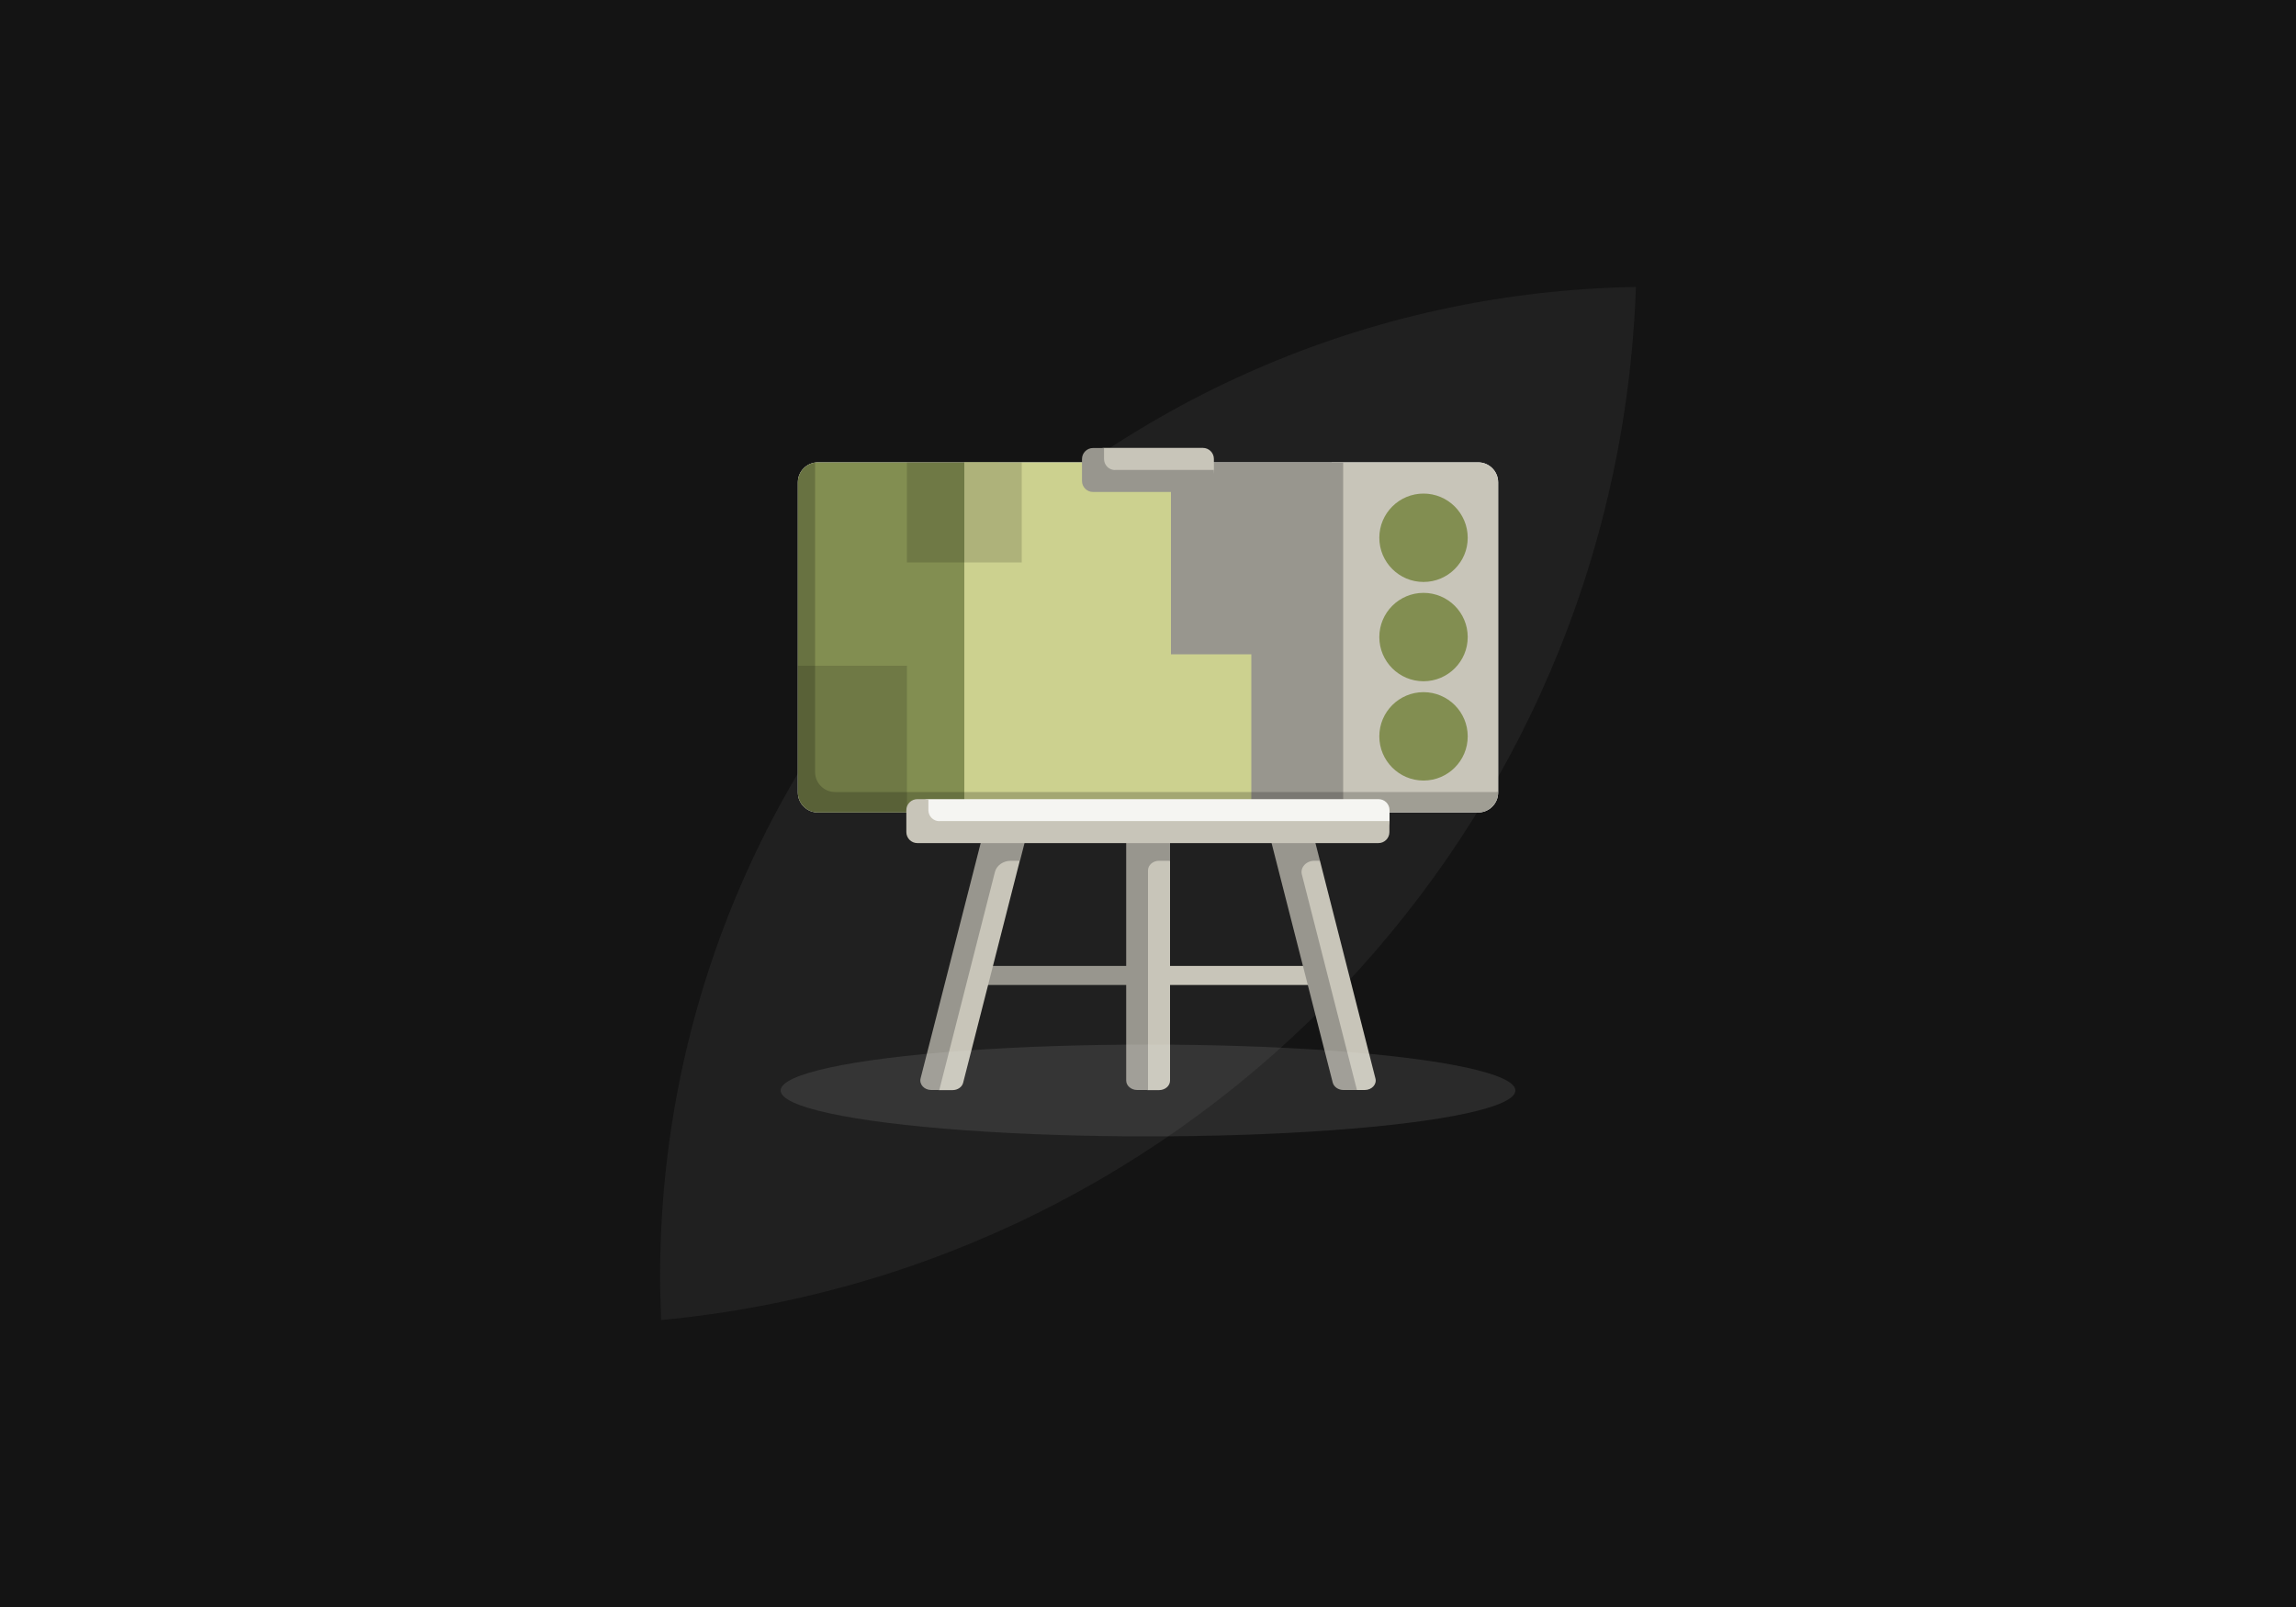 <?xml version="1.0" encoding="utf-8"?>
<!-- Generator: Adobe Illustrator 28.1.0, SVG Export Plug-In . SVG Version: 6.00 Build 0)  -->
<svg version="1.1" xmlns="http://www.w3.org/2000/svg" xmlns:xlink="http://www.w3.org/1999/xlink" x="0px" y="0px" width="200px"
	 height="140px" viewBox="0 0 200 140" style="enable-background:new 0 0 200 140;" xml:space="preserve">
<style type="text/css">
	.st0{fill:#141414;}
	.st1{fill:#202020;}
	.st2{fill:#706E69;}
	.st3{fill:#828E51;}
	.st4{fill:#98968E;}
	.st5{opacity:0.1;enable-background:new    ;}
	.st6{fill:#F5F5F2;}
	.st7{opacity:0.2;enable-background:new    ;}
	.st8{fill:#C8C5B9;}
	.st9{fill:#FFFFFF;}
	.st10{clip-path:url(#SVGID_00000183224751726275568100000007133041165859836573_);}
	.st11{opacity:0.15;}
	.st12{fill:#CCD18F;}
	.st13{opacity:0.2;}
	.st14{opacity:0.1;fill:#F5F5F2;}
	.st15{fill:#808B49;}
	.st16{fill:#3C4B28;}
	.st17{fill:#5A6D2B;}
	.st18{fill:#DCDCDC;}
	.st19{opacity:0.3;}
</style>
<g id="Achtergrond">
	<g>
		<rect x="0" y="0" class="st0" width="200" height="140"/>
	</g>
</g>
<g id="Opmaak">
	<path class="st1" d="M142.5,25c-47.08,0.8-85,39.1-85,86.25c0,1.26,0.05,2.48,0.09,3.75C104.2,110.6,140.86,72.25,142.5,25"/>
	<path class="st4" d="M84.7,84.15h14.34v1.66H84.7V84.15z"/>
	<path class="st8" d="M100.96,84.15h14.34v1.66h-14.34V84.15z"/>
	<path class="st8" d="M99.04,72.5v21.64c0,0.46,0.43,0.83,0.96,0.83h0.96c0.53,0,0.96-0.37,0.96-0.83V74.99L99.04,72.5z"/>
	<path class="st4" d="M100.96,74.99h0.96v-2.5h-3.82v21.64c0,0.46,0.43,0.83,0.96,0.83H100V75.83
		C100,75.37,100.43,74.99,100.96,74.99z"/>
	<path class="st8" d="M86.36,72.5l-5.48,21.46c-0.13,0.52,0.32,1.01,0.93,1.01h1.16c0.45,0,0.84-0.27,0.93-0.65l4.93-19.32
		L86.36,72.5z"/>
	<path class="st9" d="M128.76,70.78H71.24c-0.96,0-1.74-0.78-1.74-1.74V42.02c0-0.96,0.78-1.74,1.74-1.74h57.52
		c0.96,0,1.74,0.78,1.74,1.74v27.02C130.5,70,129.72,70.78,128.76,70.78z"/>
	<g>
		<defs>
			<path id="SVGID_1_" d="M128.76,70.78H71.24c-0.96,0-1.74-0.78-1.74-1.74V42.02c0-0.96,0.78-1.74,1.74-1.74h57.52
				c0.96,0,1.74,0.78,1.74,1.74v27.02C130.5,70,129.72,70.78,128.76,70.78z"/>
		</defs>
		<clipPath id="SVGID_00000136387297873541711650000013224209187023677370_">
			<use xlink:href="#SVGID_1_"  style="overflow:visible;"/>
		</clipPath>
		<g style="clip-path:url(#SVGID_00000136387297873541711650000013224209187023677370_);">
			<rect x="116" y="39" class="st8" width="15" height="33"/>
			<rect x="102" y="39" class="st4" width="15" height="33"/>
			<rect x="69" y="40" class="st3" width="18" height="31"/>
			<rect x="69" y="58" class="st11" width="10" height="13"/>
			<rect x="84" y="40" class="st12" width="18" height="30"/>
			<rect x="84" y="57" class="st12" width="25" height="13"/>
			<g>
				<circle class="st3" cx="124" cy="46.85" r="3.85"/>
				<circle class="st3" cx="124" cy="55.5" r="3.85"/>
				<circle class="st3" cx="124" cy="64.15" r="3.85"/>
			</g>
			<rect x="79" y="40" class="st11" width="10" height="9"/>
		</g>
	</g>
	<path class="st4" d="M88.05,74.99h0.8l0.64-2.5h-3.82l-5.48,21.46c-0.13,0.52,0.32,1.01,0.93,1.01h0.7l4.85-19.01
		C86.82,75.39,87.39,74.99,88.05,74.99L88.05,74.99z"/>
	<path class="st8" d="M104.78,41.9h-8.61c-0.53,0-0.96-0.43-0.96-0.96v-0.96c0-0.53,0.43-0.96,0.96-0.96h8.61
		c0.53,0,0.96,0.43,0.96,0.96v0.96C105.74,41.47,105.31,41.9,104.78,41.9z"/>
	<path class="st8" d="M114.98,74.99l-3.28-2.5l5.57,21.82c0.1,0.38,0.49,0.65,0.93,0.65h0.68c0.61,0,1.07-0.49,0.93-1.01
		L114.98,74.99z"/>
	<path class="st13" d="M130.26,69H72.74C71.78,69,71,68.22,71,67.26V40.3c-0.85,0.12-1.5,0.84-1.5,1.72v27.02
		c0,0.96,0.78,1.74,1.74,1.74h57.52c0.96,0,1.74-0.78,1.74-1.74v-0.06C130.42,68.99,130.34,69,130.26,69z"/>
	<path class="st4" d="M114.49,74.99h0.49l-0.64-2.5h-3.82l5.57,21.82c0.1,0.38,0.49,0.65,0.93,0.65h1.18l-4.8-18.79
		C113.25,75.57,113.78,74.99,114.49,74.99L114.49,74.99z"/>
	<path class="st6" d="M120.08,72.5h-39.2c-0.53,0-0.96-0.43-0.96-0.96v-0.96c0-0.53,0.43-0.96,0.96-0.96h39.2
		c0.53,0,0.96,0.43,0.96,0.96v0.96C121.03,72.07,120.61,72.5,120.08,72.5z"/>
	<path class="st8" d="M81.83,71.54c-0.53,0-0.96-0.43-0.96-0.96v-0.96h-0.96c-0.53,0-0.96,0.43-0.96,0.96v1.91
		c0,0.53,0.43,0.96,0.96,0.96h40.16c0.53,0,0.96-0.43,0.96-0.96v-0.96H81.83z"/>
	<path class="st4" d="M97.13,40.95c-0.53,0-0.96-0.43-0.96-0.96v-0.96h-0.96c-0.53,0-0.96,0.43-0.96,0.96v1.91
		c0,0.53,0.43,0.96,0.96,0.96h9.56c0.53,0,0.96-0.43,0.96-0.96v-0.96H97.13z"/>
	<ellipse class="st14" cx="100" cy="95" rx="32" ry="4"/>
</g>
</svg>
